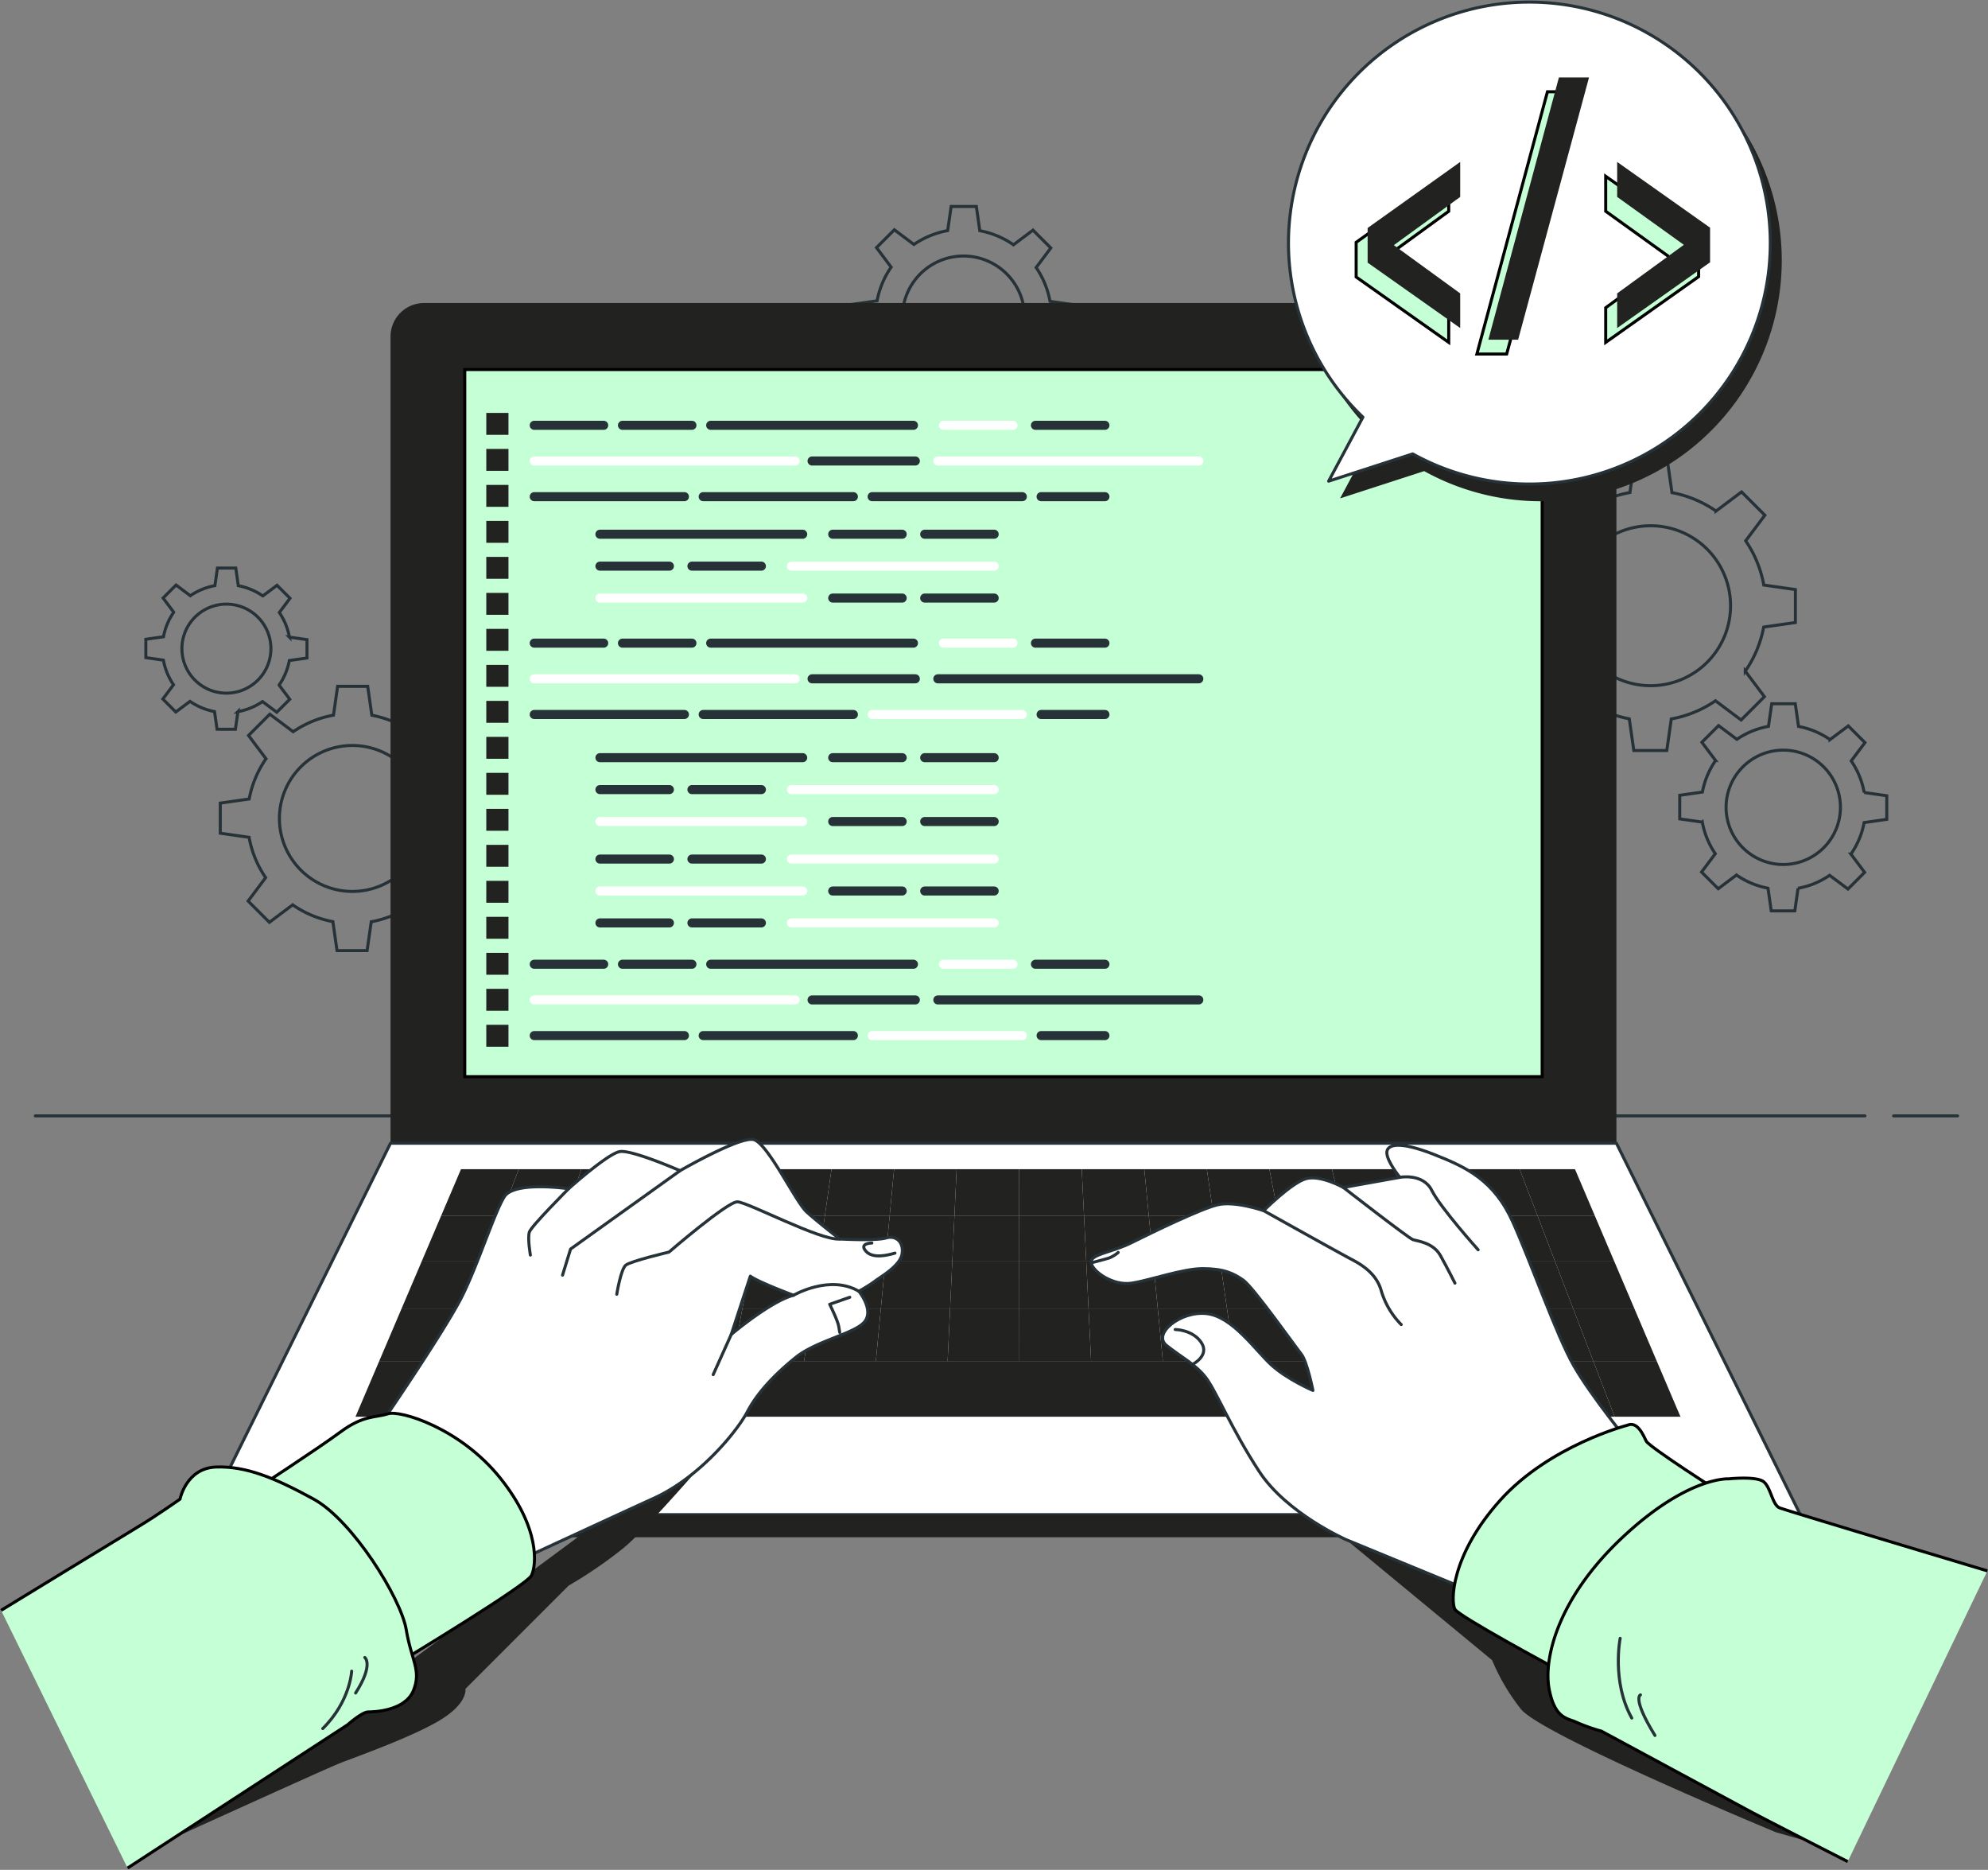 <svg id="Grupo_6687" data-name="Grupo 6687" xmlns="http://www.w3.org/2000/svg" xmlns:xlink="http://www.w3.org/1999/xlink" width="656.777" height="617.576" viewBox="0 0 656.777 617.576">
  <rect x="0" y="0" width="656.777" height="617.576" fill="#808080" stroke="none"/>
  <defs>
    <clipPath id="clip-path">
      <rect id="Rectángulo_4496" data-name="Rectángulo 4496" width="656.777" height="617.576" fill="none"/>
    </clipPath>
  </defs>
  <line id="Línea_557" data-name="Línea 557" x2="21.128" transform="translate(625.595 368.558)" fill="none" stroke="#263238" stroke-linecap="round" stroke-linejoin="round" stroke-width="1"/>
  <line id="Línea_558" data-name="Línea 558" x2="604.467" transform="translate(11.654 368.558)" fill="none" stroke="#263238" stroke-linecap="round" stroke-linejoin="round" stroke-width="1"/>
  <g id="Grupo_6686" data-name="Grupo 6686">
    <g id="Grupo_6685" data-name="Grupo 6685" clip-path="url(#clip-path)">
      <path id="Trazado_16021" data-name="Trazado 16021" d="M453.155,162.779V151.885l-10.433-1.492a37.793,37.793,0,0,0-5.992-14.6l6.344-8.462-7.7-7.7-8.431,6.322a37.781,37.781,0,0,0-14.559-6.081l-1.5-10.473H399.992L398.5,119.834a37.781,37.781,0,0,0-14.6,5.991l-8.462-6.344-7.7,7.7,6.321,8.432a37.816,37.816,0,0,0-6.081,14.557l-10.472,1.5v10.893l10.433,1.492a37.784,37.784,0,0,0,5.992,14.6l-6.344,8.462,7.7,7.7,8.431-6.322a37.78,37.78,0,0,0,14.559,6.081l1.5,10.473H410.67l1.492-10.434a37.8,37.8,0,0,0,14.6-5.991l8.461,6.344,7.7-7.7-6.322-8.433a37.817,37.817,0,0,0,6.081-14.557Zm-47.824,20.855a26.41,26.41,0,1,1,26.409-26.409A26.409,26.409,0,0,1,405.331,183.634Z" transform="translate(139.987 42.837)" fill="none" stroke="#263238" stroke-width="1"/>
      <path id="Trazado_16022" data-name="Trazado 16022" d="M467.186,205.208v-7.79l-7.462-1.067a27.024,27.024,0,0,0-4.285-10.438l4.537-6.051-5.508-5.509-6.03,4.521a27.034,27.034,0,0,0-10.41-4.349l-1.071-7.489h-7.79L428.1,174.5a27.025,27.025,0,0,0-10.438,4.285l-6.051-4.537-5.509,5.508,4.521,6.03a27.034,27.034,0,0,0-4.349,10.41l-7.489,1.072v7.79l7.462,1.067a27.024,27.024,0,0,0,4.285,10.438l-4.538,6.051,5.509,5.509,6.03-4.521a27.033,27.033,0,0,0,10.41,4.349l1.071,7.489h7.79l1.067-7.462a27.025,27.025,0,0,0,10.438-4.285l6.05,4.538,5.509-5.509-4.521-6.03a27.033,27.033,0,0,0,4.349-10.41Zm-34.2,14.915a18.886,18.886,0,1,1,18.886-18.886A18.886,18.886,0,0,1,432.986,220.123Z" transform="translate(156.151 65.406)" fill="none" stroke="#263238" stroke-width="1"/>
      <path id="Trazado_16023" data-name="Trazado 16023" d="M52.295,201.469v9.94l9.52,1.362a34.5,34.5,0,0,0,5.467,13.319l-5.789,7.722,7.029,7.029,7.693-5.769a34.488,34.488,0,0,0,13.285,5.55l1.365,9.556h9.941l1.361-9.52a34.5,34.5,0,0,0,13.319-5.467l7.723,5.789,7.027-7.029-5.768-7.694a34.488,34.488,0,0,0,5.548-13.284l9.557-1.367v-9.941l-9.52-1.361a34.538,34.538,0,0,0-5.469-13.319l5.79-7.722-7.029-7.029L115.653,178a34.5,34.5,0,0,0-13.285-5.548L101,162.9H91.061l-1.362,9.52a34.455,34.455,0,0,0-13.317,5.467L68.658,172.1l-7.027,7.029,5.769,7.694a34.49,34.49,0,0,0-5.55,13.284Zm43.64-19.031a24.1,24.1,0,1,1-24.1,24.1A24.1,24.1,0,0,1,95.935,182.438Z" transform="translate(20.477 63.785)" fill="none" stroke="#263238" stroke-width="1"/>
      <path id="Trazado_16024" data-name="Trazado 16024" d="M34.624,158.353v6.063l5.807.831a21.051,21.051,0,0,0,3.334,8.125l-3.53,4.709,4.287,4.287,4.694-3.518a21.032,21.032,0,0,0,8.1,3.384l.834,5.829h6.063l.831-5.807a21.047,21.047,0,0,0,8.124-3.336l4.71,3.532,4.287-4.287-3.519-4.694a21.05,21.05,0,0,0,3.384-8.1l5.829-.834v-6.063l-5.807-.831a21.057,21.057,0,0,0-3.334-8.124l3.53-4.71-4.287-4.287-4.692,3.519a21.027,21.027,0,0,0-8.1-3.386l-.834-5.829H58.271l-.831,5.808a21.024,21.024,0,0,0-8.124,3.334l-4.71-3.532-4.287,4.287,3.519,4.694a21.05,21.05,0,0,0-3.384,8.1Zm26.619-11.608a14.7,14.7,0,1,1-14.7,14.7A14.7,14.7,0,0,1,61.243,146.744Z" transform="translate(13.558 52.792)" fill="none" stroke="#263238" stroke-width="1"/>
      <path id="Trazado_16025" data-name="Trazado 16025" d="M202.473,81.314v8.327l7.975,1.14a28.891,28.891,0,0,0,4.58,11.158l-4.848,6.468,5.888,5.888,6.444-4.832a28.892,28.892,0,0,0,11.128,4.648l1.144,8h8.327l1.141-7.975a28.877,28.877,0,0,0,11.156-4.58l6.468,4.85,5.888-5.888-4.832-6.446a28.876,28.876,0,0,0,4.648-11.127l8.006-1.145V81.478l-7.975-1.141a28.891,28.891,0,0,0-4.58-11.158l4.848-6.468-5.888-5.888-6.444,4.833a28.892,28.892,0,0,0-11.128-4.648L243.275,49h-8.327l-1.141,7.975a28.876,28.876,0,0,0-11.156,4.58l-6.468-4.85L210.295,62.6l4.832,6.446a28.885,28.885,0,0,0-4.648,11.127Zm36.556-15.942a20.187,20.187,0,1,1-20.187,20.187A20.187,20.187,0,0,1,239.029,65.372Z" transform="translate(79.281 19.188)" fill="none" stroke="#263238" stroke-width="1"/>
      <path id="Trazado_16026" data-name="Trazado 16026" d="M497.714,349.422h-405V83.012A11.09,11.09,0,0,1,103.8,71.921H486.622a11.091,11.091,0,0,1,11.092,11.091Z" transform="translate(36.303 28.162)" fill="#222221"/>
      <path id="Trazado_16027" data-name="Trazado 16027" d="M575.558,394.011H49.057l60.75-122.673h405Z" transform="translate(19.209 106.247)" fill="#fff"/>
      <path id="Trazado_16028" data-name="Trazado 16028" d="M575.558,394.011H49.057l60.75-122.673h405Z" transform="translate(19.209 106.247)" fill="none" stroke="#263238" stroke-linecap="round" stroke-linejoin="round" stroke-width="1"/>
      <rect id="Rectángulo_4475" data-name="Rectángulo 4475" width="355.939" height="233.556" transform="translate(153.547 122.054)" fill="#c5ffd5"/>
      <rect id="Rectángulo_4476" data-name="Rectángulo 4476" width="355.939" height="233.556" transform="translate(153.547 122.054)" fill="none" stroke="#000" stroke-width="1"/>
      <path id="Trazado_16029" data-name="Trazado 16029" d="M232.315,303.448l.7-14.948h-21.4L210.2,303.448Z" transform="translate(82.307 112.967)" fill="#222221"/>
      <path id="Trazado_16030" data-name="Trazado 16030" d="M264.1,303.448l-.729-14.948h-21.4l.014,14.948Z" transform="translate(94.749 112.967)" fill="#222221"/>
      <path id="Trazado_16031" data-name="Trazado 16031" d="M341.944,315.226h22.88l-5.371-15.984H337.338Z" transform="translate(132.09 117.173)" fill="#222221"/>
      <path id="Trazado_16032" data-name="Trazado 16032" d="M216.423,303.448l1.418-14.948h-21.4l-2.133,14.948Z" transform="translate(76.084 112.967)" fill="#222221"/>
      <path id="Trazado_16033" data-name="Trazado 16033" d="M184.639,303.448l2.849-14.948h-21.4l-3.565,14.948Z" transform="translate(63.638 112.967)" fill="#222221"/>
      <path id="Trazado_16034" data-name="Trazado 16034" d="M328.478,303.448,324.886,288.5h-21.4l2.876,14.948Z" transform="translate(118.835 112.967)" fill="#222221"/>
      <path id="Trazado_16035" data-name="Trazado 16035" d="M344.572,303.448,340.263,288.5h-21.4l3.593,14.948Z" transform="translate(124.856 112.967)" fill="#222221"/>
      <path id="Trazado_16036" data-name="Trazado 16036" d="M168.746,303.448,172.31,288.5h-21.4l-4.28,14.948Z" transform="translate(57.416 112.967)" fill="#222221"/>
      <path id="Trazado_16037" data-name="Trazado 16037" d="M280.2,303.448,278.752,288.5h-21.4l.729,14.948Z" transform="translate(100.771 112.967)" fill="#222221"/>
      <path id="Trazado_16038" data-name="Trazado 16038" d="M360.665,303.448,355.641,288.5h-21.4l4.308,14.948Z" transform="translate(130.878 112.967)" fill="#222221"/>
      <path id="Trazado_16039" data-name="Trazado 16039" d="M312.384,303.448,309.508,288.5h-21.4l2.161,14.948Z" transform="translate(112.813 112.967)" fill="#222221"/>
      <path id="Trazado_16040" data-name="Trazado 16040" d="M296.291,303.448l-2.16-14.948h-21.4l1.446,14.948Z" transform="translate(106.792 112.967)" fill="#222221"/>
      <path id="Trazado_16041" data-name="Trazado 16041" d="M248.207,303.448l-.014-14.948h-21.4l-.7,14.948Z" transform="translate(88.53 112.967)" fill="#222221"/>
      <path id="Trazado_16042" data-name="Trazado 16042" d="M138.68,299.242H116.565l-6.106,15.984h22.879Z" transform="translate(43.252 117.173)" fill="#222221"/>
      <path id="Trazado_16043" data-name="Trazado 16043" d="M141.957,288.5h-21.4l-5.711,14.948h22.115Z" transform="translate(44.97 112.967)" fill="#222221"/>
      <path id="Trazado_16044" data-name="Trazado 16044" d="M152.854,303.448l4.279-14.948h-21.4l-5,14.948Z" transform="translate(51.193 112.967)" fill="#222221"/>
      <path id="Trazado_16045" data-name="Trazado 16045" d="M107.734,323.037l-7.03,18.4h24.581l6.149-18.4Z" transform="translate(39.432 126.49)" fill="#222221"/>
      <path id="Trazado_16046" data-name="Trazado 16046" d="M135.18,310.728H112.3l-6.545,17.129h23.7Z" transform="translate(41.41 121.67)" fill="#222221"/>
      <path id="Trazado_16047" data-name="Trazado 16047" d="M124.517,323.037l-6.149,18.4h24.581l5.268-18.4Z" transform="translate(46.349 126.49)" fill="#222221"/>
      <path id="Trazado_16048" data-name="Trazado 16048" d="M200.53,303.448l2.133-14.948h-21.4l-2.849,14.948Z" transform="translate(69.861 112.967)" fill="#222221"/>
      <path id="Trazado_16049" data-name="Trazado 16049" d="M199.107,315.226l2.281-15.984H179.273l-3.046,15.984Z" transform="translate(69.004 117.173)" fill="#222221"/>
      <path id="Trazado_16050" data-name="Trazado 16050" d="M182.665,315.226l3.046-15.984H163.595l-3.81,15.984Z" transform="translate(62.566 117.173)" fill="#222221"/>
      <path id="Trazado_16051" data-name="Trazado 16051" d="M215.549,315.226l1.515-15.984H194.95l-2.281,15.984Z" transform="translate(75.443 117.173)" fill="#222221"/>
      <path id="Trazado_16052" data-name="Trazado 16052" d="M154.357,299.242H132.242L126.9,315.226h22.881Z" transform="translate(49.69 117.173)" fill="#222221"/>
      <path id="Trazado_16053" data-name="Trazado 16053" d="M345.583,327.857h23.7l-5.756-17.129h-22.88Z" transform="translate(133.386 121.67)" fill="#222221"/>
      <path id="Trazado_16054" data-name="Trazado 16054" d="M166.223,315.226l3.81-15.984H147.918l-4.575,15.984Z" transform="translate(56.128 117.173)" fill="#222221"/>
      <path id="Trazado_16055" data-name="Trazado 16055" d="M128.511,310.728l-5.724,17.129h23.7l4.9-17.129Z" transform="translate(48.079 121.67)" fill="#222221"/>
      <path id="Trazado_16056" data-name="Trazado 16056" d="M314.851,315.226l-3.075-15.984H289.661l2.31,15.984Z" transform="translate(113.421 117.173)" fill="#222221"/>
      <path id="Trazado_16057" data-name="Trazado 16057" d="M298.194,315.226l-2.31-15.984H273.769l1.545,15.984Z" transform="translate(107.199 117.173)" fill="#222221"/>
      <path id="Trazado_16058" data-name="Trazado 16058" d="M348.167,315.226l-4.606-15.984H321.446l3.841,15.984Z" transform="translate(125.867 117.173)" fill="#222221"/>
      <path id="Trazado_16059" data-name="Trazado 16059" d="M248.433,315.226l-.014-15.984H226.3l-.75,15.984Z" transform="translate(88.319 117.173)" fill="#222221"/>
      <path id="Trazado_16060" data-name="Trazado 16060" d="M281.536,315.226l-1.545-15.984H257.877l.779,15.984Z" transform="translate(100.976 117.173)" fill="#222221"/>
      <path id="Trazado_16061" data-name="Trazado 16061" d="M264.88,315.226l-.779-15.984H241.984L242,315.226Z" transform="translate(94.753 117.173)" fill="#222221"/>
      <path id="Trazado_16062" data-name="Trazado 16062" d="M231.991,315.226l.75-15.984H210.626l-1.515,15.984Z" transform="translate(81.881 117.173)" fill="#222221"/>
      <path id="Trazado_16063" data-name="Trazado 16063" d="M274.879,310.728l1.656,17.129h23.7l-2.476-17.129Z" transform="translate(107.633 121.67)" fill="#222221"/>
      <path id="Trazado_16064" data-name="Trazado 16064" d="M291.321,310.728l2.476,17.129h23.7l-3.3-17.129Z" transform="translate(114.071 121.67)" fill="#222221"/>
      <path id="Trazado_16065" data-name="Trazado 16065" d="M144.722,310.728l-4.9,17.129h23.7l4.084-17.129Z" transform="translate(54.748 121.67)" fill="#222221"/>
      <path id="Trazado_16066" data-name="Trazado 16066" d="M307.763,310.728l3.3,17.129h23.7l-4.116-17.129Z" transform="translate(120.51 121.67)" fill="#222221"/>
      <path id="Trazado_16067" data-name="Trazado 16067" d="M241.995,310.728l.017,17.129h23.7l-.836-17.129Z" transform="translate(94.757 121.67)" fill="#222221"/>
      <path id="Trazado_16068" data-name="Trazado 16068" d="M324.205,310.728l4.116,17.129h23.7l-4.936-17.129Z" transform="translate(126.948 121.67)" fill="#222221"/>
      <path id="Trazado_16069" data-name="Trazado 16069" d="M258.437,310.728l.835,17.129h23.7l-1.656-17.129Z" transform="translate(101.195 121.67)" fill="#222221"/>
      <path id="Trazado_16070" data-name="Trazado 16070" d="M177.145,310.728l-3.265,17.129h23.7l2.444-17.129Z" transform="translate(68.086 121.67)" fill="#222221"/>
      <path id="Trazado_16071" data-name="Trazado 16071" d="M160.934,310.728l-4.084,17.129h23.7l3.265-17.129Z" transform="translate(61.417 121.67)" fill="#222221"/>
      <path id="Trazado_16072" data-name="Trazado 16072" d="M225.779,310.728l-.8,17.129h23.7l-.017-17.129Z" transform="translate(88.092 121.67)" fill="#222221"/>
      <path id="Trazado_16073" data-name="Trazado 16073" d="M209.568,310.728l-1.624,17.129h23.7l.8-17.129Z" transform="translate(81.424 121.67)" fill="#222221"/>
      <path id="Trazado_16074" data-name="Trazado 16074" d="M193.356,310.728l-2.444,17.129h23.7l1.624-17.129Z" transform="translate(74.755 121.67)" fill="#222221"/>
      <path id="Trazado_16075" data-name="Trazado 16075" d="M331.509,315.226l-3.841-15.984H305.553l3.075,15.984Z" transform="translate(119.644 117.173)" fill="#222221"/>
      <path id="Trazado_16076" data-name="Trazado 16076" d="M140.35,292.805l5.113-15.3H124.8l-5.846,15.3Z" transform="translate(46.577 108.662)" fill="#222221"/>
      <path id="Trazado_16077" data-name="Trazado 16077" d="M126.3,288.5H106.549l-6.372,14.948h20.414Z" transform="translate(39.226 112.967)" fill="#222221"/>
      <path id="Trazado_16078" data-name="Trazado 16078" d="M130.355,277.505H111.278l-6.522,15.3h19.753Z" transform="translate(41.019 108.662)" fill="#222221"/>
      <path id="Trazado_16079" data-name="Trazado 16079" d="M122.508,299.242H102.094l-6.813,15.984H116.4Z" transform="translate(37.309 117.173)" fill="#222221"/>
      <path id="Trazado_16080" data-name="Trazado 16080" d="M118.456,310.728H97.335l-7.3,17.129h21.877Z" transform="translate(35.254 121.67)" fill="#222221"/>
      <path id="Trazado_16081" data-name="Trazado 16081" d="M114.119,323.037H92.242l-7.844,18.4h22.691Z" transform="translate(33.047 126.49)" fill="#222221"/>
      <path id="Trazado_16082" data-name="Trazado 16082" d="M369.122,299.242l6.135,15.984H395.5l-6.812-15.984Z" transform="translate(144.536 117.173)" fill="#222221"/>
      <path id="Trazado_16083" data-name="Trazado 16083" d="M380.107,327.857h20.965l-7.3-17.129h-20.24Z" transform="translate(146.262 121.67)" fill="#222221"/>
      <path id="Trazado_16084" data-name="Trazado 16084" d="M385.322,341.438h21.745l-7.843-18.4H378.257Z" transform="translate(148.112 126.49)" fill="#222221"/>
      <path id="Trazado_16085" data-name="Trazado 16085" d="M263.378,292.805l-.746-15.3H241.965l.014,15.3Z" transform="translate(94.745 108.662)" fill="#222221"/>
      <path id="Trazado_16086" data-name="Trazado 16086" d="M370.737,303.448H390.3L383.929,288.5H365Z" transform="translate(142.921 112.967)" fill="#222221"/>
      <path id="Trazado_16087" data-name="Trazado 16087" d="M362.845,327.857h23.7l-6.575-17.129H357.09Z" transform="translate(139.824 121.67)" fill="#222221"/>
      <path id="Trazado_16088" data-name="Trazado 16088" d="M155.728,292.805l4.381-15.3H139.441l-5.113,15.3Z" transform="translate(52.598 108.662)" fill="#222221"/>
      <path id="Trazado_16089" data-name="Trazado 16089" d="M349.62,288.5l5.024,14.948h22.115L371.02,288.5Z" transform="translate(136.899 112.967)" fill="#222221"/>
      <path id="Trazado_16090" data-name="Trazado 16090" d="M385.582,292.805l-6.522-15.3H360.777l5.874,15.3Z" transform="translate(141.268 108.662)" fill="#222221"/>
      <path id="Trazado_16091" data-name="Trazado 16091" d="M372.467,292.805l-5.874-15.3H345.926l5.142,15.3Z" transform="translate(135.453 108.662)" fill="#222221"/>
      <path id="Trazado_16092" data-name="Trazado 16092" d="M310.132,323.037l3.54,18.4h24.582l-4.422-18.4Z" transform="translate(121.437 126.49)" fill="#222221"/>
      <path id="Trazado_16093" data-name="Trazado 16093" d="M367.409,341.438h24.582l-7.065-18.4h-23.7Z" transform="translate(141.444 126.49)" fill="#222221"/>
      <path id="Trazado_16094" data-name="Trazado 16094" d="M356.882,292.805l-5.14-15.3H331.074l4.409,15.3Z" transform="translate(129.637 108.662)" fill="#222221"/>
      <path id="Trazado_16095" data-name="Trazado 16095" d="M344.195,323.037l5.3,18.4h24.582l-6.184-18.4Z" transform="translate(134.775 126.49)" fill="#222221"/>
      <path id="Trazado_16096" data-name="Trazado 16096" d="M327.163,323.037l4.422,18.4h24.581l-5.3-18.4Z" transform="translate(128.106 126.49)" fill="#222221"/>
      <path id="Trazado_16097" data-name="Trazado 16097" d="M358.6,315.226h22.88l-6.135-15.984H353.23Z" transform="translate(138.313 117.173)" fill="#222221"/>
      <path id="Trazado_16098" data-name="Trazado 16098" d="M217.24,292.805l1.451-15.3H198.024l-2.183,15.3Z" transform="translate(76.684 108.662)" fill="#222221"/>
      <path id="Trazado_16099" data-name="Trazado 16099" d="M341.3,292.805l-4.408-15.3H316.222l3.677,15.3Z" transform="translate(123.822 108.662)" fill="#222221"/>
      <path id="Trazado_16100" data-name="Trazado 16100" d="M201.862,292.805l2.183-15.3H183.378l-2.915,15.3Z" transform="translate(70.663 108.662)" fill="#222221"/>
      <path id="Trazado_16101" data-name="Trazado 16101" d="M248,292.805l-.014-15.3H227.316l-.719,15.3Z" transform="translate(88.727 108.662)" fill="#222221"/>
      <path id="Trazado_16102" data-name="Trazado 16102" d="M186.484,292.805l2.915-15.3H168.733l-3.649,15.3Z" transform="translate(64.641 108.662)" fill="#222221"/>
      <path id="Trazado_16103" data-name="Trazado 16103" d="M171.106,292.805l3.649-15.3H154.087l-4.381,15.3Z" transform="translate(58.62 108.662)" fill="#222221"/>
      <path id="Trazado_16104" data-name="Trazado 16104" d="M232.618,292.805l.718-15.3H212.67l-1.451,15.3Z" transform="translate(82.706 108.662)" fill="#222221"/>
      <path id="Trazado_16105" data-name="Trazado 16105" d="M325.714,292.805l-3.677-15.3H301.371l2.943,15.3Z" transform="translate(118.007 108.662)" fill="#222221"/>
      <path id="Trazado_16106" data-name="Trazado 16106" d="M310.13,292.805l-2.945-15.3H286.52l2.211,15.3Z" transform="translate(112.191 108.662)" fill="#222221"/>
      <path id="Trazado_16107" data-name="Trazado 16107" d="M278.962,292.805l-1.479-15.3H256.816l.746,15.3Z" transform="translate(100.561 108.662)" fill="#222221"/>
      <path id="Trazado_16108" data-name="Trazado 16108" d="M378.3,323.037h-237l-5.268,18.4h245.81Z" transform="translate(53.266 126.49)" fill="#222221"/>
      <path id="Trazado_16109" data-name="Trazado 16109" d="M294.546,292.805l-2.211-15.3H271.668l1.479,15.3Z" transform="translate(106.376 108.662)" fill="#222221"/>
      <rect id="Rectángulo_4477" data-name="Rectángulo 4477" width="526.742" height="7.474" transform="translate(68.265 500.258)" fill="#222221"/>
      <line id="Línea_559" data-name="Línea 559" x2="22.947" transform="translate(176.495 140.473)" fill="none" stroke="#263238" stroke-linecap="round" stroke-linejoin="round" stroke-width="3"/>
      <line id="Línea_560" data-name="Línea 560" x2="86.207" transform="translate(176.495 152.257)" fill="none" stroke="#fff" stroke-linecap="round" stroke-linejoin="round" stroke-width="3"/>
      <line id="Línea_561" data-name="Línea 561" x2="86.207" transform="translate(309.838 152.257)" fill="none" stroke="#fff" stroke-linecap="round" stroke-linejoin="round" stroke-width="3"/>
      <line id="Línea_562" data-name="Línea 562" x2="34.111" transform="translate(268.284 152.257)" fill="none" stroke="#263238" stroke-linecap="round" stroke-linejoin="round" stroke-width="3"/>
      <line id="Línea_563" data-name="Línea 563" x2="49.616" transform="translate(176.495 164.041)" fill="none" stroke="#263238" stroke-linecap="round" stroke-linejoin="round" stroke-width="3"/>
      <line id="Línea_564" data-name="Línea 564" x2="49.616" transform="translate(232.313 164.041)" fill="none" stroke="#263238" stroke-linecap="round" stroke-linejoin="round" stroke-width="3"/>
      <line id="Línea_565" data-name="Línea 565" x2="49.616" transform="translate(288.131 164.041)" fill="none" stroke="#263238" stroke-linecap="round" stroke-linejoin="round" stroke-width="3"/>
      <line id="Línea_566" data-name="Línea 566" x2="21.086" transform="translate(343.949 164.041)" fill="none" stroke="#263238" stroke-linecap="round" stroke-linejoin="round" stroke-width="3"/>
      <line id="Línea_567" data-name="Línea 567" x2="22.947" transform="translate(205.644 140.473)" fill="none" stroke="#263238" stroke-linecap="round" stroke-linejoin="round" stroke-width="3"/>
      <line id="Línea_568" data-name="Línea 568" x2="22.947" transform="translate(342.088 140.473)" fill="none" stroke="#263238" stroke-linecap="round" stroke-linejoin="round" stroke-width="3"/>
      <line id="Línea_569" data-name="Línea 569" x2="22.947" transform="translate(311.698 140.473)" fill="none" stroke="#fff" stroke-linecap="round" stroke-linejoin="round" stroke-width="3"/>
      <line id="Línea_570" data-name="Línea 570" x2="66.982" transform="translate(234.793 140.473)" fill="none" stroke="#263238" stroke-linecap="round" stroke-linejoin="round" stroke-width="3"/>
      <line id="Línea_571" data-name="Línea 571" x2="22.947" transform="translate(176.495 212.417)" fill="none" stroke="#263238" stroke-linecap="round" stroke-linejoin="round" stroke-width="3"/>
      <line id="Línea_572" data-name="Línea 572" x2="86.207" transform="translate(176.495 224.2)" fill="none" stroke="#fff" stroke-linecap="round" stroke-linejoin="round" stroke-width="3"/>
      <line id="Línea_573" data-name="Línea 573" x2="86.207" transform="translate(309.838 224.2)" fill="none" stroke="#263238" stroke-linecap="round" stroke-linejoin="round" stroke-width="3"/>
      <line id="Línea_574" data-name="Línea 574" x2="34.111" transform="translate(268.284 224.2)" fill="none" stroke="#263238" stroke-linecap="round" stroke-linejoin="round" stroke-width="3"/>
      <line id="Línea_575" data-name="Línea 575" x2="49.616" transform="translate(176.495 235.984)" fill="none" stroke="#263238" stroke-linecap="round" stroke-linejoin="round" stroke-width="3"/>
      <line id="Línea_576" data-name="Línea 576" x2="49.616" transform="translate(232.313 235.984)" fill="none" stroke="#263238" stroke-linecap="round" stroke-linejoin="round" stroke-width="3"/>
      <line id="Línea_577" data-name="Línea 577" x2="49.616" transform="translate(288.131 235.984)" fill="none" stroke="#fff" stroke-linecap="round" stroke-linejoin="round" stroke-width="3"/>
      <line id="Línea_578" data-name="Línea 578" x2="21.086" transform="translate(343.949 235.984)" fill="none" stroke="#263238" stroke-linecap="round" stroke-linejoin="round" stroke-width="3"/>
      <line id="Línea_579" data-name="Línea 579" x2="22.947" transform="translate(205.644 212.417)" fill="none" stroke="#263238" stroke-linecap="round" stroke-linejoin="round" stroke-width="3"/>
      <line id="Línea_580" data-name="Línea 580" x2="22.947" transform="translate(342.088 212.417)" fill="none" stroke="#263238" stroke-linecap="round" stroke-linejoin="round" stroke-width="3"/>
      <line id="Línea_581" data-name="Línea 581" x2="22.947" transform="translate(311.698 212.417)" fill="none" stroke="#fff" stroke-linecap="round" stroke-linejoin="round" stroke-width="3"/>
      <line id="Línea_582" data-name="Línea 582" x2="66.982" transform="translate(234.793 212.417)" fill="none" stroke="#263238" stroke-linecap="round" stroke-linejoin="round" stroke-width="3"/>
      <line id="Línea_583" data-name="Línea 583" x2="22.947" transform="translate(176.495 318.471)" fill="none" stroke="#263238" stroke-linecap="round" stroke-linejoin="round" stroke-width="3"/>
      <line id="Línea_584" data-name="Línea 584" x2="86.207" transform="translate(176.495 330.255)" fill="none" stroke="#fff" stroke-linecap="round" stroke-linejoin="round" stroke-width="3"/>
      <line id="Línea_585" data-name="Línea 585" x2="86.207" transform="translate(309.838 330.255)" fill="none" stroke="#263238" stroke-linecap="round" stroke-linejoin="round" stroke-width="3"/>
      <line id="Línea_586" data-name="Línea 586" x2="34.111" transform="translate(268.284 330.255)" fill="none" stroke="#263238" stroke-linecap="round" stroke-linejoin="round" stroke-width="3"/>
      <line id="Línea_587" data-name="Línea 587" x2="49.616" transform="translate(176.495 342.039)" fill="none" stroke="#263238" stroke-linecap="round" stroke-linejoin="round" stroke-width="3"/>
      <line id="Línea_588" data-name="Línea 588" x2="49.616" transform="translate(232.313 342.039)" fill="none" stroke="#263238" stroke-linecap="round" stroke-linejoin="round" stroke-width="3"/>
      <line id="Línea_589" data-name="Línea 589" x2="49.616" transform="translate(288.131 342.039)" fill="none" stroke="#fff" stroke-linecap="round" stroke-linejoin="round" stroke-width="3"/>
      <line id="Línea_590" data-name="Línea 590" x2="21.086" transform="translate(343.949 342.039)" fill="none" stroke="#263238" stroke-linecap="round" stroke-linejoin="round" stroke-width="3"/>
      <line id="Línea_591" data-name="Línea 591" x2="22.947" transform="translate(205.644 318.471)" fill="none" stroke="#263238" stroke-linecap="round" stroke-linejoin="round" stroke-width="3"/>
      <line id="Línea_592" data-name="Línea 592" x2="22.947" transform="translate(342.088 318.471)" fill="none" stroke="#263238" stroke-linecap="round" stroke-linejoin="round" stroke-width="3"/>
      <line id="Línea_593" data-name="Línea 593" x2="22.947" transform="translate(311.698 318.471)" fill="none" stroke="#fff" stroke-linecap="round" stroke-linejoin="round" stroke-width="3"/>
      <line id="Línea_594" data-name="Línea 594" x2="66.982" transform="translate(234.793 318.471)" fill="none" stroke="#263238" stroke-linecap="round" stroke-linejoin="round" stroke-width="3"/>
      <line id="Línea_595" data-name="Línea 595" x2="22.947" transform="translate(305.496 176.445)" fill="none" stroke="#263238" stroke-linecap="round" stroke-linejoin="round" stroke-width="3"/>
      <line id="Línea_596" data-name="Línea 596" x2="22.947" transform="translate(275.107 176.445)" fill="none" stroke="#263238" stroke-linecap="round" stroke-linejoin="round" stroke-width="3"/>
      <line id="Línea_597" data-name="Línea 597" x2="66.982" transform="translate(198.202 176.445)" fill="none" stroke="#263238" stroke-linecap="round" stroke-linejoin="round" stroke-width="3"/>
      <line id="Línea_598" data-name="Línea 598" x2="22.947" transform="translate(305.496 197.532)" fill="none" stroke="#263238" stroke-linecap="round" stroke-linejoin="round" stroke-width="3"/>
      <line id="Línea_599" data-name="Línea 599" x2="22.947" transform="translate(275.107 197.532)" fill="none" stroke="#263238" stroke-linecap="round" stroke-linejoin="round" stroke-width="3"/>
      <line id="Línea_600" data-name="Línea 600" x2="66.982" transform="translate(198.202 197.532)" fill="none" stroke="#fff" stroke-linecap="round" stroke-linejoin="round" stroke-width="3"/>
      <line id="Línea_601" data-name="Línea 601" x1="22.947" transform="translate(198.202 186.988)" fill="none" stroke="#263238" stroke-linecap="round" stroke-linejoin="round" stroke-width="3"/>
      <line id="Línea_602" data-name="Línea 602" x1="22.947" transform="translate(228.592 186.988)" fill="none" stroke="#263238" stroke-linecap="round" stroke-linejoin="round" stroke-width="3"/>
      <line id="Línea_603" data-name="Línea 603" x1="66.982" transform="translate(261.462 186.988)" fill="none" stroke="#fff" stroke-linecap="round" stroke-linejoin="round" stroke-width="3"/>
      <line id="Línea_604" data-name="Línea 604" x2="22.947" transform="translate(305.496 250.249)" fill="none" stroke="#263238" stroke-linecap="round" stroke-linejoin="round" stroke-width="3"/>
      <line id="Línea_605" data-name="Línea 605" x2="22.947" transform="translate(275.107 250.249)" fill="none" stroke="#263238" stroke-linecap="round" stroke-linejoin="round" stroke-width="3"/>
      <line id="Línea_606" data-name="Línea 606" x2="66.982" transform="translate(198.202 250.249)" fill="none" stroke="#263238" stroke-linecap="round" stroke-linejoin="round" stroke-width="3"/>
      <line id="Línea_607" data-name="Línea 607" x2="22.947" transform="translate(305.496 271.336)" fill="none" stroke="#263238" stroke-linecap="round" stroke-linejoin="round" stroke-width="3"/>
      <line id="Línea_608" data-name="Línea 608" x2="22.947" transform="translate(275.107 271.336)" fill="none" stroke="#263238" stroke-linecap="round" stroke-linejoin="round" stroke-width="3"/>
      <line id="Línea_609" data-name="Línea 609" x2="66.982" transform="translate(198.202 271.336)" fill="none" stroke="#fff" stroke-linecap="round" stroke-linejoin="round" stroke-width="3"/>
      <line id="Línea_610" data-name="Línea 610" x1="22.947" transform="translate(198.202 260.792)" fill="none" stroke="#263238" stroke-linecap="round" stroke-linejoin="round" stroke-width="3"/>
      <line id="Línea_611" data-name="Línea 611" x1="22.947" transform="translate(228.592 260.792)" fill="none" stroke="#263238" stroke-linecap="round" stroke-linejoin="round" stroke-width="3"/>
      <line id="Línea_612" data-name="Línea 612" x1="66.982" transform="translate(261.462 260.792)" fill="none" stroke="#fff" stroke-linecap="round" stroke-linejoin="round" stroke-width="3"/>
      <line id="Línea_613" data-name="Línea 613" x1="22.947" transform="translate(198.202 283.74)" fill="none" stroke="#263238" stroke-linecap="round" stroke-linejoin="round" stroke-width="3"/>
      <line id="Línea_614" data-name="Línea 614" x1="22.947" transform="translate(228.592 283.74)" fill="none" stroke="#263238" stroke-linecap="round" stroke-linejoin="round" stroke-width="3"/>
      <line id="Línea_615" data-name="Línea 615" x1="66.982" transform="translate(261.462 283.74)" fill="none" stroke="#fff" stroke-linecap="round" stroke-linejoin="round" stroke-width="3"/>
      <line id="Línea_616" data-name="Línea 616" x1="22.947" transform="translate(198.202 304.827)" fill="none" stroke="#263238" stroke-linecap="round" stroke-linejoin="round" stroke-width="3"/>
      <line id="Línea_617" data-name="Línea 617" x1="22.947" transform="translate(228.592 304.827)" fill="none" stroke="#263238" stroke-linecap="round" stroke-linejoin="round" stroke-width="3"/>
      <line id="Línea_618" data-name="Línea 618" x1="66.982" transform="translate(261.462 304.827)" fill="none" stroke="#fff" stroke-linecap="round" stroke-linejoin="round" stroke-width="3"/>
      <line id="Línea_619" data-name="Línea 619" x2="22.947" transform="translate(305.496 294.283)" fill="none" stroke="#263238" stroke-linecap="round" stroke-linejoin="round" stroke-width="3"/>
      <line id="Línea_620" data-name="Línea 620" x2="22.947" transform="translate(275.107 294.283)" fill="none" stroke="#263238" stroke-linecap="round" stroke-linejoin="round" stroke-width="3"/>
      <line id="Línea_621" data-name="Línea 621" x2="66.982" transform="translate(198.202 294.283)" fill="none" stroke="#fff" stroke-linecap="round" stroke-linejoin="round" stroke-width="3"/>
      <rect id="Rectángulo_4478" data-name="Rectángulo 4478" width="7.327" height="7.236" transform="translate(160.656 136.382)" fill="#222221"/>
      <rect id="Rectángulo_4479" data-name="Rectángulo 4479" width="7.327" height="7.236" transform="translate(160.656 148.27)" fill="#222221"/>
      <rect id="Rectángulo_4480" data-name="Rectángulo 4480" width="7.327" height="7.236" transform="translate(160.656 160.158)" fill="#222221"/>
      <rect id="Rectángulo_4481" data-name="Rectángulo 4481" width="7.327" height="7.236" transform="translate(160.656 172.046)" fill="#222221"/>
      <rect id="Rectángulo_4482" data-name="Rectángulo 4482" width="7.327" height="7.236" transform="translate(160.656 183.934)" fill="#222221"/>
      <rect id="Rectángulo_4483" data-name="Rectángulo 4483" width="7.327" height="7.236" transform="translate(160.656 195.824)" fill="#222221"/>
      <rect id="Rectángulo_4484" data-name="Rectángulo 4484" width="7.327" height="7.236" transform="translate(160.656 207.712)" fill="#222221"/>
      <rect id="Rectángulo_4485" data-name="Rectángulo 4485" width="7.327" height="7.236" transform="translate(160.656 219.6)" fill="#222221"/>
      <rect id="Rectángulo_4486" data-name="Rectángulo 4486" width="7.327" height="7.236" transform="translate(160.656 231.488)" fill="#222221"/>
      <rect id="Rectángulo_4487" data-name="Rectángulo 4487" width="7.327" height="7.236" transform="translate(160.656 243.377)" fill="#222221"/>
      <rect id="Rectángulo_4488" data-name="Rectángulo 4488" width="7.327" height="7.236" transform="translate(160.656 255.265)" fill="#222221"/>
      <rect id="Rectángulo_4489" data-name="Rectángulo 4489" width="7.327" height="7.236" transform="translate(160.656 267.154)" fill="#222221"/>
      <rect id="Rectángulo_4490" data-name="Rectángulo 4490" width="7.327" height="7.236" transform="translate(160.656 279.042)" fill="#222221"/>
      <rect id="Rectángulo_4491" data-name="Rectángulo 4491" width="7.327" height="7.236" transform="translate(160.656 290.931)" fill="#222221"/>
      <rect id="Rectángulo_4492" data-name="Rectángulo 4492" width="7.327" height="7.236" transform="translate(160.656 302.819)" fill="#222221"/>
      <rect id="Rectángulo_4493" data-name="Rectángulo 4493" width="7.327" height="7.236" transform="translate(160.656 314.707)" fill="#222221"/>
      <rect id="Rectángulo_4494" data-name="Rectángulo 4494" width="7.327" height="7.236" transform="translate(160.656 326.596)" fill="#222221"/>
      <rect id="Rectángulo_4495" data-name="Rectángulo 4495" width="7.327" height="7.236" transform="translate(160.656 338.484)" fill="#222221"/>
      <path id="Trazado_16110" data-name="Trazado 16110" d="M388.21,4.586a79.565,79.565,0,0,0-55,137.085l-11.327,21.143,27.777-9.009A79.588,79.588,0,1,0,388.21,4.586" transform="translate(120.846 1.796)" fill="#222221"/>
      <path id="Trazado_16111" data-name="Trazado 16111" d="M385.487.5a79.565,79.565,0,0,0-55,137.085l-11.327,21.143,27.777-9.009A79.588,79.588,0,1,0,385.487.5" transform="translate(119.78 0.196)" fill="#fff"/>
      <path id="Trazado_16112" data-name="Trazado 16112" d="M385.487.5a79.565,79.565,0,0,0-55,137.085l-11.327,21.143,27.777-9.009A79.588,79.588,0,1,0,385.487.5Z" transform="translate(119.78 0.196)" fill="none" stroke="#263238" stroke-linecap="round" stroke-linejoin="round" stroke-width="1"/>
      <path id="Trazado_16113" data-name="Trazado 16113" d="M352.546,96.7,321.964,75.1V63.656l30.582-21.814V53.391L330.625,69.324l21.921,15.933Z" transform="translate(126.07 16.384)" fill="#c5ffd5"/>
      <path id="Trazado_16114" data-name="Trazado 16114" d="M352.546,96.7,321.964,75.1V63.656l30.582-21.814V53.391L330.625,69.324l21.921,15.933Z" transform="translate(126.07 16.384)" fill="none" stroke="#000" stroke-width="1"/>
      <path id="Trazado_16115" data-name="Trazado 16115" d="M350.625,108.4l23.31-86.615h9.946L360.464,108.4Z" transform="translate(137.293 8.531)" fill="#c5ffd5"/>
      <path id="Trazado_16116" data-name="Trazado 16116" d="M350.625,108.4l23.31-86.615h9.946L360.464,108.4Z" transform="translate(137.293 8.531)" fill="none" stroke="#000" stroke-width="1"/>
      <path id="Trazado_16117" data-name="Trazado 16117" d="M381.208,96.7V85.258l22.029-16.041L381.208,53.391V41.842L411.9,63.551V74.992Z" transform="translate(149.268 16.384)" fill="#c5ffd5"/>
      <path id="Trazado_16118" data-name="Trazado 16118" d="M381.208,96.7V85.258l22.029-16.041L381.208,53.391V41.842L411.9,63.551V74.992Z" transform="translate(149.268 16.384)" fill="none" stroke="#000" stroke-width="1"/>
      <path id="Trazado_16119" data-name="Trazado 16119" d="M355.27,93.295l-30.582-21.6V60.252L355.27,38.438V49.987L333.348,65.92,355.27,81.853Z" transform="translate(127.136 15.051)" fill="#222221"/>
      <path id="Trazado_16120" data-name="Trazado 16120" d="M353.349,105,376.66,18.383h9.946L363.187,105Z" transform="translate(138.359 7.198)" fill="#222221"/>
      <path id="Trazado_16121" data-name="Trazado 16121" d="M383.932,93.295V81.853L405.96,65.813,383.932,49.987V38.438l30.691,21.708V71.588Z" transform="translate(150.334 15.051)" fill="#222221"/>
      <path id="Trazado_16122" data-name="Trazado 16122" d="M319.611,367.857l48.19,39.782a68.485,68.485,0,0,0,9.475,16.106c6.632,8.527,84.325,40.742,84.325,40.742l13.264,3.789L329.9,359.317Z" transform="translate(125.149 140.696)" fill="#222221"/>
      <path id="Trazado_16123" data-name="Trazado 16123" d="M437.181,370.517s-12.928-15.8-18.673-25.857-13.886-33.517-20.111-47.4-15.323-18.195-26.335-22.5-15.323-3.352-15.323-.479,4.31,8.139,4.31,8.139l-18.675,3.352s-7.661-4.31-12.449-2.874-13.886,10.534-13.886,10.534-9.577-3.351-15.323-1.915-21.547,9.1-28.25,12.449-13.886,3.831-13.408,6.7,7.182,7.661,13.408,6.7,16.759-4.788,23.462-4.788,10.055,1.436,13.408,3.831,17.237,22.026,19.152,24.419,3.831,11.972,3.831,11.972-8.443-3.608-13.71-8.4-12.8-16.018-21.422-16.976-18.018,6.7-13.23,10.529,9.577,6.224,12.928,10.534,8.619,17.237,17.717,31.124,28.729,22.5,28.729,22.5l40.7,16.759s10.534-24.9,30.166-31.6,25.378-9.577,25.378-9.577Z" transform="translate(101.429 106.434)" fill="#fff"/>
      <path id="Trazado_16124" data-name="Trazado 16124" d="M437.181,370.517s-12.928-15.8-18.673-25.857-13.886-33.517-20.111-47.4-15.323-18.195-26.335-22.5-15.323-3.352-15.323-.479,4.31,8.139,4.31,8.139l-18.675,3.352s-7.661-4.31-12.449-2.874-13.886,10.534-13.886,10.534-9.577-3.351-15.323-1.915-21.547,9.1-28.25,12.449-13.886,3.831-13.408,6.7,7.182,7.661,13.408,6.7,16.759-4.788,23.462-4.788,10.055,1.436,13.408,3.831,17.237,22.026,19.152,24.419,3.831,11.972,3.831,11.972-8.443-3.608-13.71-8.4-12.8-16.018-21.422-16.976-18.018,6.7-13.23,10.529,9.577,6.224,12.928,10.534,8.619,17.237,17.717,31.124,28.729,22.5,28.729,22.5l40.7,16.759s10.534-24.9,30.166-31.6,25.378-9.577,25.378-9.577Z" transform="translate(101.429 106.434)" fill="none" stroke="#263238" stroke-linecap="round" stroke-linejoin="round" stroke-width="1"/>
      <path id="Trazado_16125" data-name="Trazado 16125" d="M259.051,300.7s4.669-1.188,6.013-1.636a11.024,11.024,0,0,0,2.914-1.794" transform="translate(101.435 116.4)" fill="none" stroke="#263238" stroke-linecap="round" stroke-linejoin="round" stroke-width="1"/>
      <path id="Trazado_16126" data-name="Trazado 16126" d="M300,287.345s22.056,12.336,28.281,15.688c2.559,1.378,8.622,4.214,10.492,10.492a26.678,26.678,0,0,0,6.677,11.446" transform="translate(117.469 112.514)" fill="none" stroke="#263238" stroke-linecap="round" stroke-linejoin="round" stroke-width="1"/>
      <path id="Trazado_16127" data-name="Trazado 16127" d="M318.923,281.84s21.547,16.759,22.983,17.237,6.7.957,9.1,5.267,4.788,9.1,4.788,9.1" transform="translate(124.879 110.359)" fill="none" stroke="#263238" stroke-linecap="round" stroke-linejoin="round" stroke-width="1"/>
      <path id="Trazado_16128" data-name="Trazado 16128" d="M332.342,279.476s7.661-1.436,10.534,4.31S358.2,303.418,358.2,303.418" transform="translate(130.134 109.371)" fill="none" stroke="#263238" stroke-linecap="round" stroke-linejoin="round" stroke-width="1"/>
      <path id="Trazado_16129" data-name="Trazado 16129" d="M284.754,327.053s5.746-2.872,2.874-7.182-8.619-4.31-8.619-4.31" transform="translate(109.25 123.563)" fill="none" stroke="#263238" stroke-linecap="round" stroke-linejoin="round" stroke-width="1"/>
      <path id="Trazado_16130" data-name="Trazado 16130" d="M402.563,338.345s-25.858,6.7-42.138,24.9-16.28,33.517-14.844,35.912,32.56,19.152,32.56,19.152,19.154-36.87,32.561-45.968,22.983-11.492,22.983-11.492-23.942-15.322-24.9-17.237-2.872-6.7-6.223-5.267" transform="translate(135.09 132.381)" fill="#c5ffd5"/>
      <path id="Trazado_16131" data-name="Trazado 16131" d="M402.563,338.345s-25.858,6.7-42.138,24.9-16.28,33.517-14.844,35.912,32.56,19.152,32.56,19.152,19.154-36.87,32.561-45.968,22.983-11.492,22.983-11.492-23.942-15.322-24.9-17.237S405.914,336.909,402.563,338.345Z" transform="translate(135.09 132.381)" fill="none" stroke="#000" stroke-width="1"/>
      <path id="Trazado_16132" data-name="Trazado 16132" d="M466.53,477.479s-26.335-13.408-32.56-16.759-48.84-26.335-48.84-26.335a57.765,57.765,0,0,1-8.141-2.874c-2.874-1.436-7.182-.957-9.1-11.013s2.874-30.166,24.421-50.276,34.955-19.154,34.955-19.154,9.1-.957,11.492.957,2.872,7.662,5.267,8.619,68.649,20.816,68.649,20.816" transform="translate(143.903 137.373)" fill="#c5ffd5"/>
      <path id="Trazado_16133" data-name="Trazado 16133" d="M466.53,477.479s-26.335-13.408-32.56-16.759-48.84-26.335-48.84-26.335a57.765,57.765,0,0,1-8.141-2.874c-2.874-1.436-7.182-.957-9.1-11.013s2.874-30.166,24.421-50.276,34.955-19.154,34.955-19.154,9.1-.957,11.492.957,2.872,7.662,5.267,8.619,68.649,20.816,68.649,20.816" transform="translate(143.903 137.373)" fill="none" stroke="#000" stroke-width="1"/>
      <path id="Trazado_16134" data-name="Trazado 16134" d="M384.816,388.852s-2.874,14.365,3.831,26.335" transform="translate(150.441 152.261)" fill="none" stroke="#263238" stroke-linecap="round" stroke-linejoin="round" stroke-width="1"/>
      <path id="Trazado_16135" data-name="Trazado 16135" d="M389.61,402.272s-2.874.957,4.788,13.408" transform="translate(152.351 157.516)" fill="none" stroke="#263238" stroke-linecap="round" stroke-linejoin="round" stroke-width="1"/>
      <path id="Trazado_16136" data-name="Trazado 16136" d="M231.36,335.087S199.8,372.6,190.328,380.175a144.933,144.933,0,0,1-18,12.317L138.218,426.6s.948,4.738-8.528,10.423S101.267,449.34,96.53,451.235s-56.85,25.581-56.85,25.581Z" transform="translate(15.537 131.209)" fill="#222221"/>
      <path id="Trazado_16137" data-name="Trazado 16137" d="M257.385,303c-3.317,1-15.263.333-15.263.333s-7.3-5.641-10.95-8.959-12.94-22.9-17.585-23.89-24.222,10.286-24.222,10.286-15.928-6.969-19.909-6.305-16.923,12.278-16.923,12.278S134.616,284.09,131.3,289.4s-8.628,22.232-13.937,32.849S92.808,361.07,92.808,361.07l-2.654,3.65s3.981,1.328,16.259,7.631,31.853,36.168,31.853,36.168,27.209-12.609,42.472-19.578,27.54-22.23,30.858-28.535,8.959-12.276,15.926-17.918,19.909-7.962,22.9-11.945-1.99-9.954-1.99-9.954a49.989,49.989,0,0,0,5.309-3.318c1.659-1.328,8.3-4.978,8.959-8.959s-1.991-6.305-5.31-5.31m-51.1,31.854,6.305-19.245c2.654,1.991,14.268,6.305,14.268,6.305-7.633,1.99-20.573,12.94-20.573,12.94" transform="translate(35.301 105.889)" fill="#fff"/>
      <path id="Trazado_16138" data-name="Trazado 16138" d="M257.385,303c-3.317,1-15.263.333-15.263.333s-7.3-5.641-10.95-8.959-12.94-22.9-17.585-23.89-24.222,10.286-24.222,10.286-15.928-6.969-19.909-6.305-16.923,12.278-16.923,12.278S134.616,284.09,131.3,289.4s-8.628,22.232-13.937,32.849S92.808,361.07,92.808,361.07l-2.654,3.65s3.981,1.328,16.259,7.631,31.853,36.168,31.853,36.168,27.209-12.609,42.472-19.578,27.54-22.23,30.858-28.535,8.959-12.276,15.926-17.918,19.909-7.962,22.9-11.945-1.99-9.954-1.99-9.954a49.989,49.989,0,0,0,5.309-3.318c1.659-1.328,8.3-4.978,8.959-8.959S260.7,302.008,257.385,303Zm-51.1,31.854,6.305-19.245c2.654,1.991,14.268,6.305,14.268,6.305C219.227,323.907,206.287,334.858,206.287,334.858Z" transform="translate(35.301 105.889)" fill="none" stroke="#263238" stroke-linecap="round" stroke-linejoin="round" stroke-width="1"/>
      <path id="Trazado_16139" data-name="Trazado 16139" d="M126.078,304.052s-.995-5.64-.331-7.631,12.94-14.268,12.94-14.268" transform="translate(49.149 110.481)" fill="none" stroke="#263238" stroke-linecap="round" stroke-linejoin="round" stroke-width="1"/>
      <path id="Trazado_16140" data-name="Trazado 16140" d="M133.551,312.369l2.655-8.626,36.167-25.882" transform="translate(52.294 108.801)" fill="none" stroke="#263238" stroke-linecap="round" stroke-linejoin="round" stroke-width="1"/>
      <path id="Trazado_16141" data-name="Trazado 16141" d="M146.427,315.779s1.328-8.3,2.986-9.623,14.268-4.314,14.268-4.314,19.245-16.59,22.563-16.59,27.54,12.94,33.844,12.276" transform="translate(57.336 111.695)" fill="none" stroke="#263238" stroke-linecap="round" stroke-linejoin="round" stroke-width="1"/>
      <path id="Trazado_16142" data-name="Trazado 16142" d="M207.748,295.028s-4.322.014-2,2.668,7.3,1.327,9.623.664" transform="translate(80.295 115.523)" fill="none" stroke="#263238" stroke-linecap="round" stroke-linejoin="round" stroke-width="1"/>
      <path id="Trazado_16143" data-name="Trazado 16143" d="M188.393,308.421s11.945-6.968,21.568-1.328" transform="translate(73.768 119.384)" fill="none" stroke="#263238" stroke-linecap="round" stroke-linejoin="round" stroke-width="1"/>
      <path id="Trazado_16144" data-name="Trazado 16144" d="M203.613,307.9l-6.636,2.322s2.655,5.309,2.986,7.3l.333,1.99" transform="translate(77.129 120.565)" fill="none" stroke="#263238" stroke-linecap="round" stroke-linejoin="round" stroke-width="1"/>
      <line id="Línea_622" data-name="Línea 622" x1="5.973" y2="13.273" transform="translate(235.616 440.746)" fill="none" stroke="#263238" stroke-linecap="round" stroke-linejoin="round" stroke-width="1"/>
      <path id="Trazado_16145" data-name="Trazado 16145" d="M60.349,360.832s20.9-13.6,28.535-19.245,11.614-4.645,15.6-5.973,23.89,4.646,37.163,21.237,11.945,28.867,10.285,32.186-43.467,28.535-43.467,28.535-5.973-23.89-23.558-38.158-24.554-18.582-24.554-18.582" transform="translate(23.631 131.345)" fill="#c5ffd5"/>
      <path id="Trazado_16146" data-name="Trazado 16146" d="M60.349,360.832s20.9-13.6,28.535-19.245,11.614-4.645,15.6-5.973,23.89,4.646,37.163,21.237,11.945,28.867,10.285,32.186-43.467,28.535-43.467,28.535-5.973-23.89-23.558-38.158S60.349,360.832,60.349,360.832Z" transform="translate(23.631 131.345)" fill="none" stroke="#000" stroke-width="1"/>
      <path id="Trazado_16147" data-name="Trazado 16147" d="M.261,395.536s38.725-23.664,45.179-27.549S59.366,358.8,59.366,358.8s2.039-10.242,11.89-10.6,19.362,3.532,32.27,10.6S132.4,391.651,134.1,401.893s5.095,13.422,2.378,20.132-12.908,7.065-14.947,7.065-6.794,4.237-6.794,4.237L42.043,480.654" transform="translate(0.102 136.338)" fill="#c5ffd5"/>
      <path id="Trazado_16148" data-name="Trazado 16148" d="M.261,395.536s38.725-23.664,45.179-27.549S59.366,358.8,59.366,358.8s2.039-10.242,11.89-10.6,19.362,3.532,32.27,10.6S132.4,391.651,134.1,401.893s5.095,13.422,2.378,20.132-12.908,7.065-14.947,7.065-6.794,4.237-6.794,4.237L42.043,480.654" transform="translate(0.102 136.338)" fill="none" stroke="#000" stroke-width="1"/>
      <path id="Trazado_16149" data-name="Trazado 16149" d="M87.462,393.4s3.039,2.257-3.039,11.736" transform="translate(33.057 154.042)" fill="none" stroke="#263238" stroke-linecap="round" stroke-linejoin="round" stroke-width="1"/>
      <path id="Trazado_16150" data-name="Trazado 16150" d="M86.175,396.645s-.434,9.93-9.55,18.959" transform="translate(30.004 155.313)" fill="none" stroke="#263238" stroke-linecap="round" stroke-linejoin="round" stroke-width="1"/>
    </g>
  </g>
</svg>